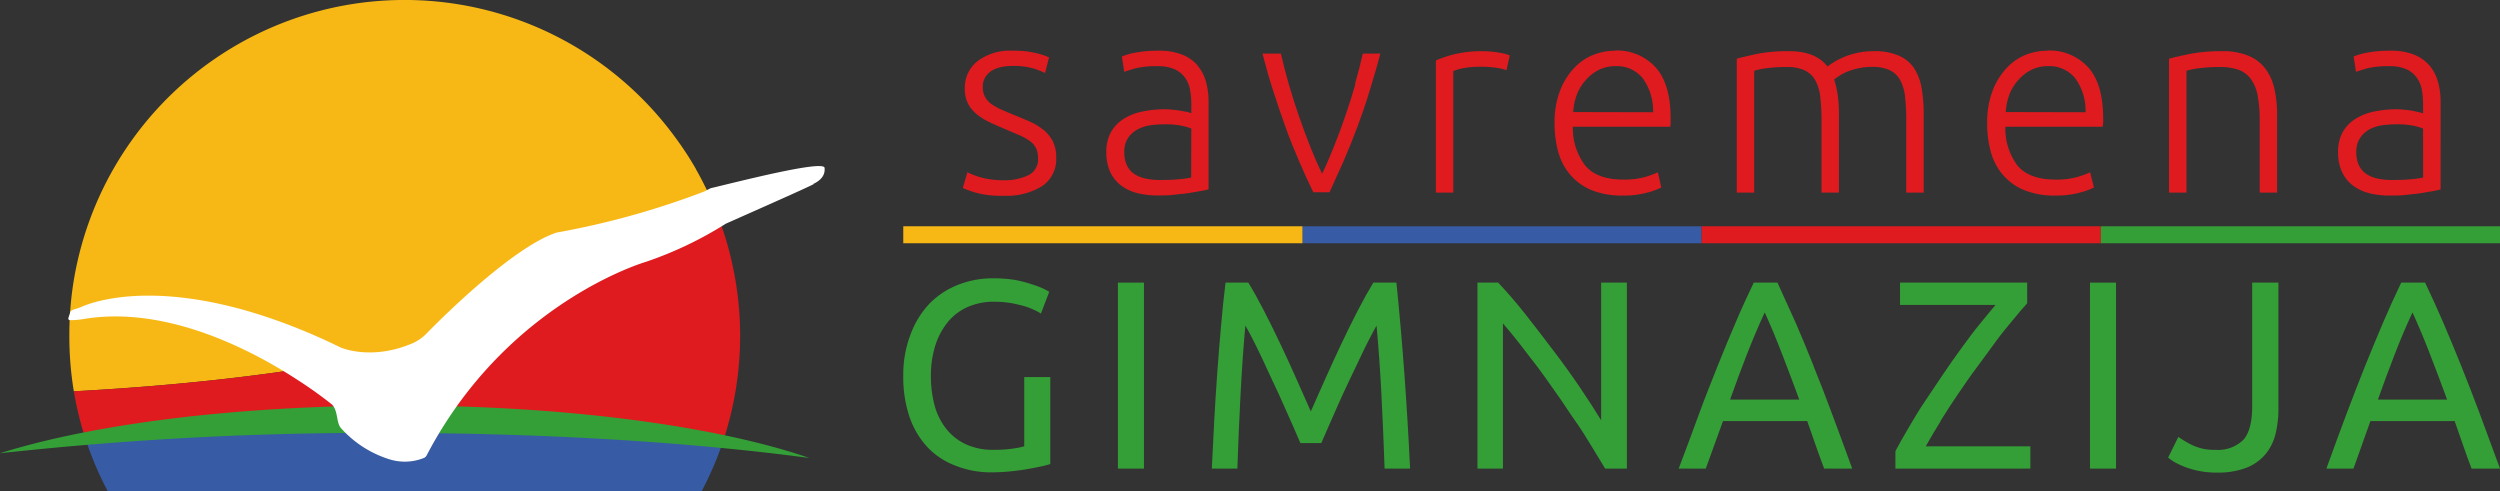 <svg xmlns="http://www.w3.org/2000/svg" viewBox="0 0 406.27 79.87"><rect x="0" y="0" width="406.27" height="79.87" fill="#333333" stroke="none"/><defs><style>.cls-1{fill:#df1b1f;}.cls-2{fill:#349f37;}.cls-3{fill:#375ba4;}.cls-4{fill:#f7b815;}.cls-5{fill:#fff;}</style></defs><title>Asset 17</title><g id="Layer_2" data-name="Layer 2"><g id="Layer_1-2" data-name="Layer 1"><g id="_Group_" data-name="&lt;Group&gt;"><path id="_Path_" data-name="&lt;Path&gt;" class="cls-1" d="M169.57,21.12a9.42,9.42,0,0,0-2.11-1.31c-.8-.36-1.64-.71-2.51-1.06s-1.59-.66-2.24-.95a8.76,8.76,0,0,1-1.66-.94,3.63,3.63,0,0,1-1-1.16,3.34,3.34,0,0,1-.34-1.57,2.9,2.9,0,0,1,.39-1.55,3.36,3.36,0,0,1,1-1.05,4.74,4.74,0,0,1,1.51-.61,8.1,8.1,0,0,1,1.81-.2,11.59,11.59,0,0,1,3.64.44,16.52,16.52,0,0,1,1.77.7l.65-2.54a12.53,12.53,0,0,0-2.11-.69,15.64,15.64,0,0,0-3.82-.39,8.68,8.68,0,0,0-5.69,1.7,5.46,5.46,0,0,0-2.07,4.44,5.25,5.25,0,0,0,.52,2.45,5.53,5.53,0,0,0,1.4,1.72,9.72,9.72,0,0,0,2,1.26c.76.37,1.56.72,2.4,1.07,1,.44,1.92.81,2.64,1.13a8.13,8.13,0,0,1,1.72,1,3,3,0,0,1,.94,1.17,3.93,3.93,0,0,1,.28,1.57,2.82,2.82,0,0,1-1.59,2.73,8.87,8.87,0,0,1-4,.81,13.9,13.9,0,0,1-2.38-.18,11.81,11.81,0,0,1-1.76-.41,11.51,11.51,0,0,1-1.18-.44,5,5,0,0,1-.57-.28l-.74,2.57a18.23,18.23,0,0,0,2.09.76,15.56,15.56,0,0,0,4.54.5,11,11,0,0,0,6.25-1.56,5.25,5.25,0,0,0,2.29-4.63,5.78,5.78,0,0,0-.56-2.68,6.15,6.15,0,0,0-1.49-1.83"/><path id="_Compound_Path_" data-name="&lt;Compound Path&gt;" class="cls-1" d="M194.6,10.61a6.42,6.42,0,0,0-2.51-1.74,10,10,0,0,0-3.77-.63,19.94,19.94,0,0,0-3.73.3,10.35,10.35,0,0,0-2.28.65l.39,2.49c.38-.15,1-.33,1.78-.57a14.69,14.69,0,0,1,3.71-.35,6.24,6.24,0,0,1,2.81.55,4.12,4.12,0,0,1,1.66,1.44,4.9,4.9,0,0,1,.76,2A14.44,14.44,0,0,1,193.6,17v1.4a4,4,0,0,0-.63-.2L191.88,18c-.43-.07-.86-.13-1.31-.17s-.88-.07-1.29-.07a17.35,17.35,0,0,0-3.79.4,8.63,8.63,0,0,0-3,1.24,6,6,0,0,0-2,2.16,6.53,6.53,0,0,0-.7,3.14,7.57,7.57,0,0,0,.63,3.25,6,6,0,0,0,1.75,2.18,7.34,7.34,0,0,0,2.61,1.24,13.13,13.13,0,0,0,3.29.39c.93,0,1.84,0,2.73-.11s1.69-.17,2.42-.28l1.92-.33c.55-.1,1-.2,1.26-.28V16.56a12,12,0,0,0-.43-3.31,6.84,6.84,0,0,0-1.4-2.64m-1,18.25a18.4,18.4,0,0,1-2.12.28c-.83.08-1.79.11-2.9.11a11.14,11.14,0,0,1-2.42-.24,5.23,5.23,0,0,1-1.83-.76,3.41,3.41,0,0,1-1.17-1.4,4.87,4.87,0,0,1-.42-2.13,3.92,3.92,0,0,1,.61-2.31A4.45,4.45,0,0,1,184.92,21a6.38,6.38,0,0,1,2.09-.65,16.8,16.8,0,0,1,2.19-.15,13.44,13.44,0,0,1,2.87.24,9.36,9.36,0,0,1,1.53.45Z"/><path id="_Path_2" data-name="&lt;Path&gt;" class="cls-1" d="M220.25,13.71q-.76,2.64-1.66,5.23c-.6,1.73-1.21,3.4-1.86,5s-1.26,3.05-1.88,4.3q-.91-1.87-1.88-4.3t-1.86-5q-.9-2.6-1.66-5.23t-1.29-5h-3c.53,2.06,1.11,4.1,1.76,6.1s1.32,4,2,5.89,1.45,3.76,2.21,5.54,1.52,3.44,2.29,5h2.64q1.09-2.36,2.26-5c.77-1.78,1.52-3.62,2.24-5.54s1.39-3.88,2-5.89,1.22-4,1.75-6.1h-2.84c-.35,1.54-.77,3.19-1.29,5"/><path id="_Path_3" data-name="&lt;Path&gt;" class="cls-1" d="M241,8.32a18.88,18.88,0,0,0-4.66.5,19.93,19.93,0,0,0-3,1V31.3h2.83V11.55a8.41,8.41,0,0,1,1.46-.44,13.74,13.74,0,0,1,2.95-.26,16.17,16.17,0,0,1,2.81.2,6.26,6.26,0,0,1,1.42.37L245.35,9a8,8,0,0,0-1.72-.44A15.84,15.84,0,0,0,241,8.32"/><path id="_Compound_Path_2" data-name="&lt;Compound Path&gt;" class="cls-1" d="M262.49,8.24a9.52,9.52,0,0,0-3.64.71,8.69,8.69,0,0,0-3.14,2.21,11.35,11.35,0,0,0-2.23,3.68,14.47,14.47,0,0,0-.85,5.17,17.64,17.64,0,0,0,.61,4.73,9.75,9.75,0,0,0,2,3.73,9.12,9.12,0,0,0,3.44,2.44,13.18,13.18,0,0,0,5.06.87,14.4,14.4,0,0,0,3.94-.48,11.11,11.11,0,0,0,2.29-.83L269.42,28a16,16,0,0,1-2,.74,12.32,12.32,0,0,1-3.66.44q-4.19,0-6.11-2.23a10,10,0,0,1-2.05-6.36h15.83a6.47,6.47,0,0,0,.06-.66q0-.34,0-.69c0-3.75-.83-6.53-2.47-8.33a8.49,8.49,0,0,0-6.6-2.7m-6.76,10a9.71,9.71,0,0,1,.59-2.84A7.67,7.67,0,0,1,257.71,13a7.11,7.11,0,0,1,2.1-1.64,6,6,0,0,1,2.72-.61,5.38,5.38,0,0,1,4.45,2,9,9,0,0,1,1.66,5.49Z"/><path id="_Path_4" data-name="&lt;Path&gt;" class="cls-1" d="M311.15,11.22a5.74,5.74,0,0,0-2.47-2.13,9.65,9.65,0,0,0-4.16-.77,12.05,12.05,0,0,0-2.86.31,12.25,12.25,0,0,0-2.24.74,11.36,11.36,0,0,0-1.59.85,9.93,9.93,0,0,0-.85.59c-1.28-1.66-3.35-2.49-6.19-2.49a25.8,25.8,0,0,0-5.26.44c-1.35.29-2.45.55-3.29.78V31.3h2.83V11.51a9.25,9.25,0,0,1,1.81-.4,24.07,24.07,0,0,1,3.47-.22,6.76,6.76,0,0,1,2.94.55A3.88,3.88,0,0,1,295,13.05a7.16,7.16,0,0,1,.81,2.71,32.92,32.92,0,0,1,.2,3.86V31.3h2.83V18.48a21.85,21.85,0,0,0-.19-3,14.41,14.41,0,0,0-.59-2.56c.14-.11.38-.29.72-.52a8.56,8.56,0,0,1,1.28-.7,10,10,0,0,1,1.86-.58,10.2,10.2,0,0,1,2.37-.25,6.44,6.44,0,0,1,2.84.55,3.82,3.82,0,0,1,1.67,1.61,7.35,7.35,0,0,1,.79,2.71,33.13,33.13,0,0,1,.19,3.86V31.3h2.84V18.7a26,26,0,0,0-.31-4.19,8.62,8.62,0,0,0-1.17-3.29"/><path id="_Compound_Path_3" data-name="&lt;Compound Path&gt;" class="cls-1" d="M332.73,8.24a9.55,9.55,0,0,0-3.64.71A8.78,8.78,0,0,0,326,11.16a11.16,11.16,0,0,0-2.22,3.68,14.26,14.26,0,0,0-.85,5.17,17.25,17.25,0,0,0,.61,4.73,9.6,9.6,0,0,0,2,3.73,9.12,9.12,0,0,0,3.44,2.44,13.18,13.18,0,0,0,5.06.87,14.48,14.48,0,0,0,3.95-.48,11.35,11.35,0,0,0,2.29-.83L339.66,28a15.34,15.34,0,0,1-2,.74,12.32,12.32,0,0,1-3.66.44q-4.19,0-6.11-2.23a10,10,0,0,1-2-6.36h15.82c0-.21.05-.42.07-.66s0-.46,0-.69q0-5.62-2.46-8.33a8.53,8.53,0,0,0-6.61-2.7m-6.76,10a10,10,0,0,1,.59-2.84A7.51,7.51,0,0,1,328,13a6.94,6.94,0,0,1,2.09-1.64,6,6,0,0,1,2.72-.61,5.36,5.36,0,0,1,4.45,2,8.92,8.92,0,0,1,1.66,5.49Z"/><path id="_Path_5" data-name="&lt;Path&gt;" class="cls-1" d="M368.16,11.18a6.56,6.56,0,0,0-2.75-2.11,10.8,10.8,0,0,0-4.3-.75,26.73,26.73,0,0,0-5.23.44c-1.42.29-2.56.55-3.4.78V31.3h2.84V11.51a10.43,10.43,0,0,1,1.89-.4,24.69,24.69,0,0,1,3.47-.22,9.26,9.26,0,0,1,3.12.46,4.3,4.3,0,0,1,2,1.51,6.66,6.66,0,0,1,1.09,2.7,21.25,21.25,0,0,1,.33,4.06V31.3h2.83V18.7a19.17,19.17,0,0,0-.43-4.23,8.61,8.61,0,0,0-1.46-3.29"/><path id="_Compound_Path_4" data-name="&lt;Compound Path&gt;" class="cls-1" d="M396.17,13.25a6.82,6.82,0,0,0-1.39-2.64,6.49,6.49,0,0,0-2.51-1.74,10,10,0,0,0-3.77-.63,19.87,19.87,0,0,0-3.73.3,10.47,10.47,0,0,0-2.29.65l.39,2.49c.38-.15,1-.33,1.79-.57a14.64,14.64,0,0,1,3.71-.35,6.27,6.27,0,0,1,2.81.55,4.16,4.16,0,0,1,1.65,1.44,4.92,4.92,0,0,1,.77,2,15.72,15.72,0,0,1,.17,2.29v1.4a3.63,3.63,0,0,0-.63-.2L392.05,18c-.42-.07-.86-.13-1.31-.17s-.88-.07-1.28-.07a17.44,17.44,0,0,0-3.8.4,8.66,8.66,0,0,0-3,1.24,6,6,0,0,0-2,2.16,6.65,6.65,0,0,0-.7,3.14,7.42,7.42,0,0,0,.64,3.25,5.93,5.93,0,0,0,1.74,2.18A7.39,7.39,0,0,0,385,31.39a13.08,13.08,0,0,0,3.29.39c.93,0,1.84,0,2.72-.11s1.7-.17,2.42-.28l1.92-.33c.56-.1,1-.2,1.27-.28V16.56a12,12,0,0,0-.44-3.31m-2.4,15.61a18.2,18.2,0,0,1-2.11.28c-.83.08-1.8.11-2.9.11a11.08,11.08,0,0,1-2.42-.24,5.15,5.15,0,0,1-1.83-.76,3.51,3.51,0,0,1-1.18-1.4,4.87,4.87,0,0,1-.42-2.13,3.92,3.92,0,0,1,.62-2.31A4.36,4.36,0,0,1,385.1,21a6.3,6.3,0,0,1,2.09-.65,16.53,16.53,0,0,1,2.18-.15,13.54,13.54,0,0,1,2.88.24,9.17,9.17,0,0,1,1.52.45Z"/><path id="_Path_6" data-name="&lt;Path&gt;" class="cls-2" d="M166.45,72.53a13.26,13.26,0,0,1-1.85.37,21.11,21.11,0,0,1-3.12.2,10.52,10.52,0,0,1-4.47-.88,8.75,8.75,0,0,1-3.18-2.46A10.53,10.53,0,0,1,151.91,66a18.12,18.12,0,0,1-.63-4.93,16.18,16.18,0,0,1,.74-5,11.51,11.51,0,0,1,2.07-3.81,8.79,8.79,0,0,1,3.23-2.4,10.44,10.44,0,0,1,4.21-.83,16.62,16.62,0,0,1,4.27.55,11.31,11.31,0,0,1,3.36,1.37l1.35-3.53a10.62,10.62,0,0,0-1-.53,13.66,13.66,0,0,0-1.85-.69A19.42,19.42,0,0,0,165,45.5a21.89,21.89,0,0,0-3.64-.27,15.13,15.13,0,0,0-5.65,1.05,13.27,13.27,0,0,0-4.6,3,14.61,14.61,0,0,0-3.11,5A18.14,18.14,0,0,0,146.79,61a20.27,20.27,0,0,0,1,6.71,13.9,13.9,0,0,0,2.9,4.93,12.19,12.19,0,0,0,4.5,3A15.38,15.38,0,0,0,161,76.76c1.05,0,2.08-.05,3.1-.15s2-.23,2.81-.37,1.62-.3,2.27-.44,1.15-.28,1.5-.39V61.28h-4.23Z"/><rect id="_Path_7" data-name="&lt;Path&gt;" class="cls-2" x="181.67" y="45.93" width="4.23" height="30.22"/><path id="_Path_8" data-name="&lt;Path&gt;" class="cls-2" d="M223.18,45.93c-.78,1.28-1.63,2.79-2.53,4.54s-1.8,3.56-2.7,5.47-1.77,3.81-2.62,5.71-1.61,3.64-2.31,5.21c-.7-1.57-1.47-3.3-2.31-5.21s-1.72-3.81-2.62-5.71-1.8-3.73-2.7-5.47-1.74-3.26-2.53-4.54h-3.7q-.41,3.27-.72,6.94c-.22,2.44-.43,4.94-.61,7.52s-.36,5.18-.5,7.84-.28,5.3-.4,7.92h4.15q.21-6.11.52-12.1t.78-11.14c.29.49.68,1.2,1.16,2.14s1,2,1.55,3.16L206.85,62c.63,1.32,1.22,2.6,1.77,3.85s1.07,2.42,1.55,3.49.86,2,1.15,2.66h3.4c.29-.7.68-1.58,1.16-2.66s1-2.24,1.54-3.49,1.15-2.53,1.77-3.85L221,58.21c.55-1.18,1.06-2.23,1.55-3.16s.86-1.65,1.15-2.14q.48,5.15.79,11.14t.52,12.1h4.14q-.74-15.62-2.22-30.22Z"/><path id="_Path_9" data-name="&lt;Path&gt;" class="cls-2" d="M260.2,68.3Q258.8,66,256.78,63c-1.36-2-2.79-4-4.32-6s-3.07-4.05-4.62-6-3-3.62-4.39-5.08H240.1V76.15h4.14V52.56c.81.93,1.7,2,2.66,3.23s1.95,2.52,3,3.9,2,2.81,3.07,4.29,2,3,3,4.39,1.85,2.82,2.68,4.16,1.56,2.54,2.2,3.62h3.53V45.93H260.2Z"/><path id="_Compound_Path_5" data-name="&lt;Compound Path&gt;" class="cls-2" d="M294.75,59.54q-1.46-3.67-2.9-7c-1-2.23-2-4.43-3-6.61H285c-1.05,2.18-2.06,4.38-3,6.61s-1.93,4.55-2.9,7-2,5-3,7.74S274,73,272.8,76.15h4.4L280,68.43h13.69c.47,1.31.92,2.6,1.35,3.86s.91,2.55,1.4,3.86H301q-1.74-4.8-3.27-8.87c-1-2.72-2-5.3-3-7.74m-13.58,5.4q1.35-3.8,2.73-7.34t2.9-6.83c1,2.18,1.94,4.46,2.85,6.83s1.84,4.81,2.77,7.34Z"/><path id="_Path_10" data-name="&lt;Path&gt;" class="cls-2" d="M315.36,68.39q1.35-2.19,2.85-4.38c1-1.47,2-2.93,3.08-4.37s2.06-2.8,3-4.09,1.92-2.47,2.81-3.54,1.66-2,2.33-2.72V45.93H308.77v3.62h15.52c-.78.9-1.65,2-2.59,3.14s-1.92,2.47-2.92,3.84-2,2.79-3,4.27-2,3-2.95,4.4-1.83,2.88-2.65,4.28-1.55,2.67-2.16,3.83v2.84h21.93V72.53h-17c.73-1.31,1.54-2.69,2.45-4.14"/><rect id="_Path_11" data-name="&lt;Path&gt;" class="cls-2" x="339.64" y="45.93" width="4.23" height="30.22"/><path id="_Path_12" data-name="&lt;Path&gt;" class="cls-2" d="M366,66c0,2.59-.48,4.41-1.44,5.48A5.88,5.88,0,0,1,360,73.1a8.24,8.24,0,0,1-3.65-.72A17,17,0,0,1,354,71l-1.66,3.36a6.63,6.63,0,0,0,1.18.81,12,12,0,0,0,1.74.78,14.07,14.07,0,0,0,2.25.61,14.34,14.34,0,0,0,2.72.24,12.86,12.86,0,0,0,4.86-.8,7.68,7.68,0,0,0,3.1-2.23,8.11,8.11,0,0,0,1.61-3.29,16.82,16.82,0,0,0,.46-4.06V45.93H366Z"/><path id="_Compound_Path_6" data-name="&lt;Compound Path&gt;" class="cls-2" d="M403,67.28q-1.53-4.08-3-7.74t-2.9-7q-1.44-3.34-3-6.61h-3.88q-1.58,3.27-3,6.61t-2.9,7q-1.46,3.66-3,7.74t-3.26,8.87h4.4l2.75-7.72H398.9l1.35,3.86c.43,1.26.9,2.55,1.4,3.86h4.62q-1.75-4.8-3.27-8.87m-16.57-2.34q1.35-3.8,2.72-7.34c.92-2.37,1.88-4.65,2.9-6.83q1.49,3.27,2.86,6.83c.91,2.36,1.84,4.81,2.77,7.34Z"/><rect id="_Path_13" data-name="&lt;Path&gt;" class="cls-3" x="211.66" y="36.77" width="64.87" height="2.76"/><rect id="_Path_14" data-name="&lt;Path&gt;" class="cls-4" x="146.79" y="36.77" width="64.87" height="2.76"/><rect id="_Path_15" data-name="&lt;Path&gt;" class="cls-1" x="276.53" y="36.77" width="64.87" height="2.76"/><rect id="_Path_16" data-name="&lt;Path&gt;" class="cls-2" x="341.4" y="36.77" width="64.87" height="2.76"/><g id="_Group_2" data-name="&lt;Group&gt;"><path id="_Path_17" data-name="&lt;Path&gt;" class="cls-3" d="M114,79.87a54.35,54.35,0,0,0,3.58-8.36c-34-7.2-68.76-4.73-103.57.14a53.94,53.94,0,0,0,3.52,8.22Z"/><path id="_Path_18" data-name="&lt;Path&gt;" class="cls-4" d="M113.1,27.47a53.66,53.66,0,0,0-3.54-5.38A54.49,54.49,0,0,0,11.81,46.73a55.76,55.76,0,0,0-.54,7.13c0,.22,0,.44,0,.66A54.24,54.24,0,0,0,12,63.59c21.84-1.19,43.57-3.8,64.44-9.28,12.1-8.89,26.93-12.84,39.87-20.08a51.14,51.14,0,0,0-3.23-6.76"/><path id="_Path_19" data-name="&lt;Path&gt;" class="cls-1" d="M119.42,45a53.49,53.49,0,0,0-1.56-6.44c-.44-1.46-1-2.88-1.52-4.28C103.4,41.46,88.57,45.42,76.47,54.3,55.6,59.79,33.87,62.4,12,63.59a53.92,53.92,0,0,0,2,8.06c34.81-4.87,69.55-7.34,103.57-.14a54.47,54.47,0,0,0,2.71-17,53.9,53.9,0,0,0-.87-9.57"/><path id="_Path_20" data-name="&lt;Path&gt;" class="cls-2" d="M62.65,70.35c25.84,0,49.69,1.51,68.89,4.08-15-5.16-39.38-8.53-66.94-8.53-26.18,0-49.48,3-64.6,7.76a555.44,555.44,0,0,1,62.65-3.31"/><path id="_Path_21" data-name="&lt;Path&gt;" class="cls-5" d="M132.19,29.88c1.91-.91,1.85-2.12,1.81-2.6-.12-1.35-14.43,2.35-18.41,3.28-.11,0-1,.49-1.09.54a132.62,132.62,0,0,1-24.07,6.7h0c-6.81,2.25-18,13.19-21.14,16.43a7.26,7.26,0,0,1-2.2,1.53c-6.76,2.93-11.75.7-11.75.7-.71-.35-1.4-.67-2.09-1C27.9,43.8,14.7,49.19,13.09,49.93c-.62.28-1.58.38-1.68.8s-.24.7-.3,1a.25.25,0,0,0,.25.3,13.1,13.1,0,0,0,2.18-.18C27.11,49.56,41.15,57,48.6,61.9A64.83,64.83,0,0,1,54,65.78h0c1,1.13.6,3,1.49,3.88a17.62,17.62,0,0,0,7.86,5,8.33,8.33,0,0,0,5.59-.26.92.92,0,0,0,.39-.39c13-24.86,35.49-31.41,35.61-31.45h0a60.92,60.92,0,0,0,13-6.2c.12-.07,14.36-6.34,14.29-6.45"/></g></g></g></g></svg>